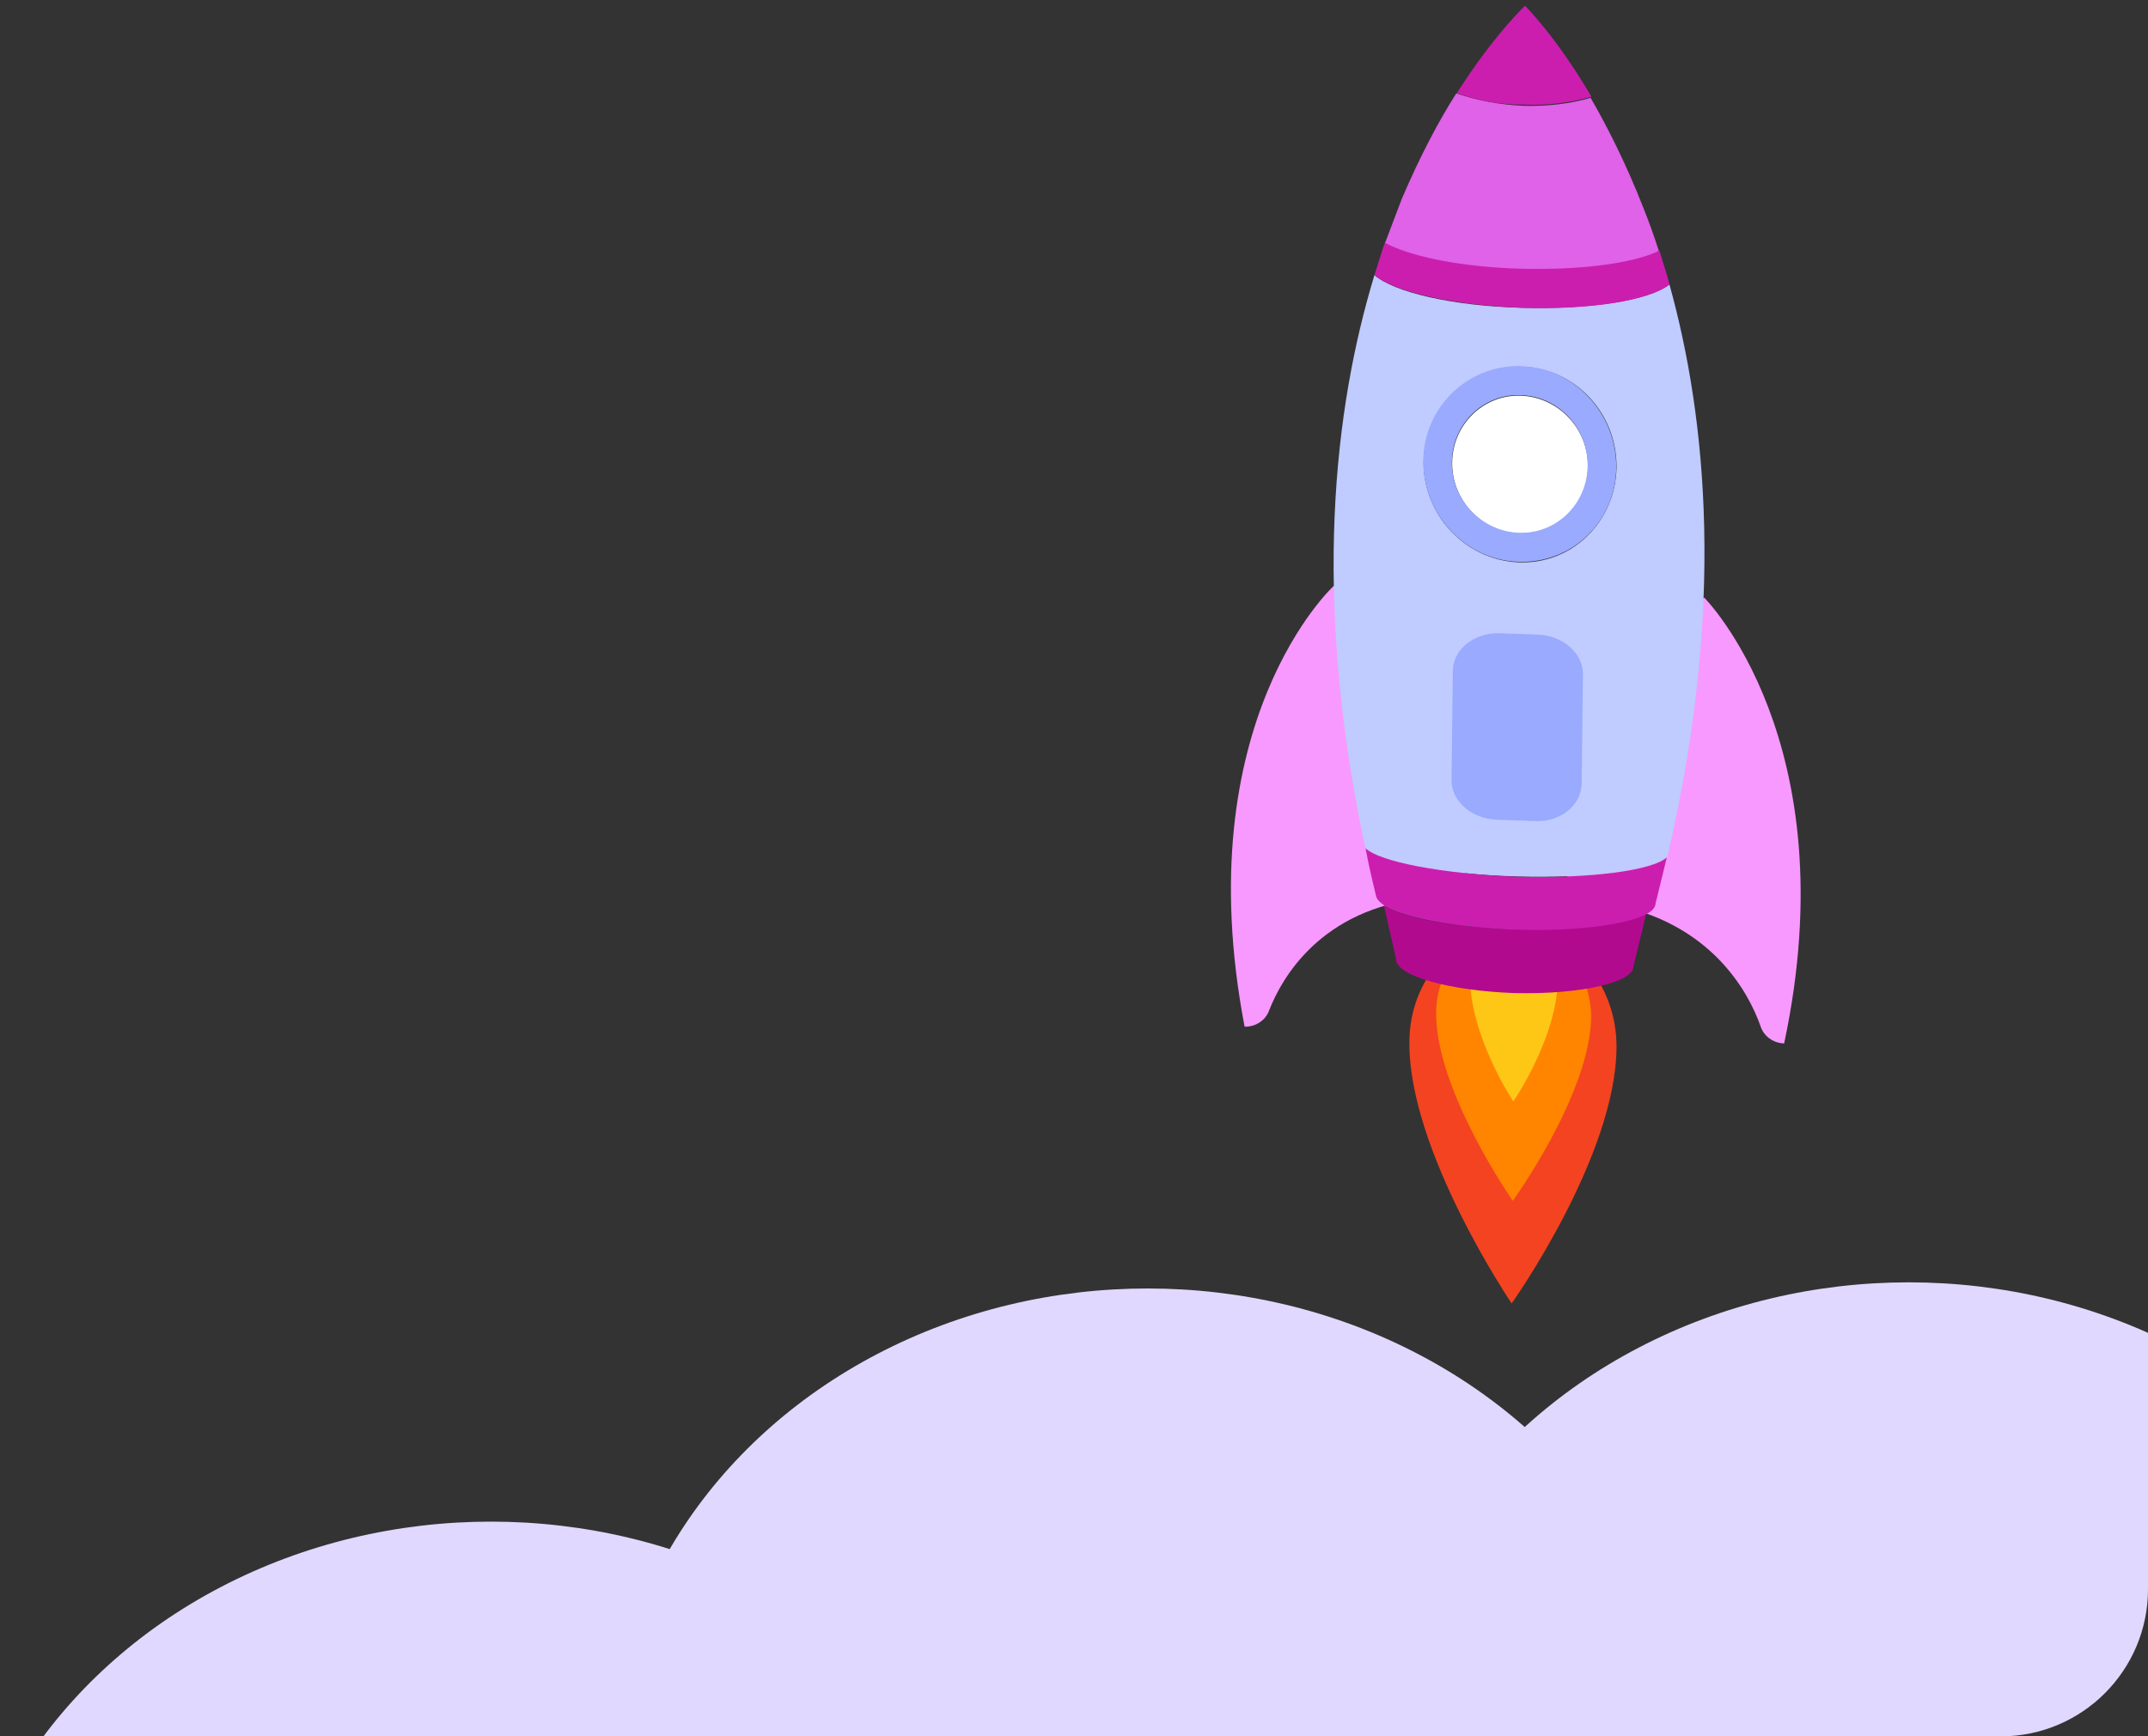 <?xml version="1.0" encoding="UTF-8"?> <svg xmlns="http://www.w3.org/2000/svg" width="350" height="283" viewBox="0 0 350 283" fill="none"><rect x="0" y="0" width="350" height="283" fill="#333333" stroke="none"/> <g clip-path="url(#clip0_2987_1508)"> <ellipse cx="80" cy="327.5" rx="88" ry="79.5" fill="#E1D8FF"></ellipse> <ellipse cx="187" cy="289.5" rx="88" ry="79.5" fill="#E1D8FF"></ellipse> <ellipse cx="311" cy="288.5" rx="88" ry="79.5" fill="#E1D8FF"></ellipse> <path d="M246.649 151.413C237.323 151.174 229.64 159.422 229.65 169.913C229.532 187.662 246.313 212.435 246.313 212.435C246.313 212.435 263.328 188.503 263.399 170.66C263.436 160.263 255.976 151.651 246.649 151.413Z" fill="#F44321"></path> <path d="M246.649 151.413C239.678 151.281 234.042 157.432 234.013 165.113C233.913 177.664 246.492 195.717 246.492 195.717C246.492 195.717 259.167 178.224 259.266 165.673C259.205 158.039 253.529 151.591 246.649 151.413Z" fill="#FF8500"></path> <path d="M246.65 151.413C242.679 151.297 239.498 154.792 239.513 159.148C239.513 168.936 246.586 179.513 246.586 179.513C246.586 179.513 253.822 169.015 253.825 159.461C253.718 155.151 250.482 151.48 246.65 151.413Z" fill="#FFC715"></path> <path d="M277.685 97.396C277.685 97.396 301.186 120.895 290.713 170.06C288.958 170.004 287.374 168.918 286.841 167.182C284.919 161.786 278.8 150.137 261.913 147.235C238.965 143.269 277.685 97.396 277.685 97.396Z" fill="#F899FF"></path> <path d="M217.335 95.474C217.335 95.474 193.278 117.541 202.798 167.33C204.553 167.387 206.199 166.319 206.777 164.73C208.825 159.449 215.172 148.103 232.132 146.369C255.127 143.826 217.335 95.474 217.335 95.474Z" fill="#F899FF"></path> <path d="M223.957 44.836C227.089 47.616 236.628 49.869 247.94 50.166C259.252 50.462 268.83 48.922 272.025 46.363C278.201 68.596 280.939 99.053 272.031 138.111C271.945 138.625 271.769 139.186 271.684 139.701C269.314 141.842 259.179 143.192 247.036 142.844C234.893 142.497 224.756 140.428 222.463 138.167C222.317 137.651 222.263 137.089 222.117 136.573C213.894 96.859 217.342 66.577 223.957 44.836ZM247.845 59.766C239.211 59.531 232.109 66.424 231.957 75.228C231.896 83.985 238.83 91.329 247.512 91.658C256.193 91.986 263.248 85 263.401 76.196C263.506 67.298 256.571 59.954 247.845 59.766Z" fill="#C0CBFF"></path> <path d="M223.957 44.835C224.487 43.152 224.973 41.609 225.459 40.066L225.727 39.459C230.003 41.543 238.66 43.417 247.986 43.656C257.313 43.894 265.971 42.583 270.377 40.828L270.57 41.438C271.055 43.079 271.584 44.581 272.024 46.363C268.83 48.922 259.299 50.555 247.94 50.165C236.672 49.729 227.18 47.569 223.957 44.835Z" fill="#CB1EAF"></path> <path d="M228.397 32.449C231.346 25.534 234.402 19.743 237.292 15.216C240.631 16.358 244.334 17.081 248.213 17.243C252.184 17.358 255.87 16.91 259.179 15.945C261.923 20.69 264.962 26.701 267.739 33.789C268.648 36.042 269.512 38.435 270.285 40.874C270.102 40.967 269.919 41.06 269.735 41.152C265.377 43.002 257.269 44.035 247.942 43.796C238.616 43.558 230.563 41.968 226.287 39.884C226.101 39.742 225.961 39.695 225.683 39.6C226.662 36.982 227.552 34.646 228.397 32.449Z" fill="#DF62E8"></path> <path d="M237.384 15.169C243.479 5.602 248.49 0.946 248.49 0.946C248.49 0.946 253.498 5.844 259.315 15.758C256.005 16.723 252.228 17.218 248.349 17.056C244.334 17.081 240.631 16.358 237.384 15.169Z" fill="#CB1EAF"></path> <path d="M268.259 148.862L266.166 157.468C266.158 160.184 257.462 162.103 246.751 161.857C236.084 161.471 227.373 159.035 227.472 156.272L225.503 147.597C228.717 149.629 237.001 151.22 246.789 151.461C256.577 151.701 265.007 150.624 268.259 148.862Z" fill="#B20A8E"></path> <path d="M246.944 142.891C259.087 143.238 269.222 141.889 271.591 139.747C270.98 142.179 270.415 144.705 269.76 147.278C269.722 147.886 269.223 148.492 268.306 148.956C265.054 150.718 256.763 151.843 246.927 151.508C237.092 151.173 228.808 149.582 225.642 147.645C224.757 147.031 224.241 146.466 224.187 145.904C223.55 143.278 222.96 140.745 222.509 138.261C224.755 140.427 234.845 142.403 246.944 142.891Z" fill="#CB1EAF"></path> <path d="M247.537 86.928C241.441 86.707 236.522 81.528 236.619 75.347C236.716 69.165 241.724 64.275 247.819 64.496C253.915 64.717 258.834 69.895 258.737 76.077C258.732 82.212 253.724 87.102 247.537 86.928Z" fill="white"></path> <path d="M244.26 103.208L250.586 103.43C254.696 103.593 258.014 106.515 257.925 109.98L257.715 127.776C257.626 131.241 254.295 133.986 250.185 133.823L243.859 133.601C239.749 133.438 236.431 130.516 236.52 127.051L236.73 109.255C236.82 105.79 240.197 103.139 244.26 103.208Z" fill="#99AAFF"></path> <path d="M247.464 91.564C238.83 91.329 231.848 83.891 231.909 75.133C231.97 66.376 239.164 59.437 247.798 59.672C256.432 59.906 263.414 67.344 263.353 76.102C263.34 84.953 256.237 91.846 247.464 91.564ZM247.772 64.402C241.677 64.181 236.669 69.071 236.572 75.253C236.475 81.434 241.394 86.613 247.49 86.834C253.585 87.054 258.593 82.164 258.69 75.983C258.787 69.801 253.959 64.576 247.772 64.402Z" fill="#99AAFF"></path> </g> <defs> <clipPath id="clip0_2987_1508"> <path d="M0 24C0 10.745 10.745 0 24 0H326C339.255 0 350 10.745 350 24V259C350 272.255 339.255 283 326 283H0V24Z" fill="white"></path> </clipPath> </defs> </svg> 